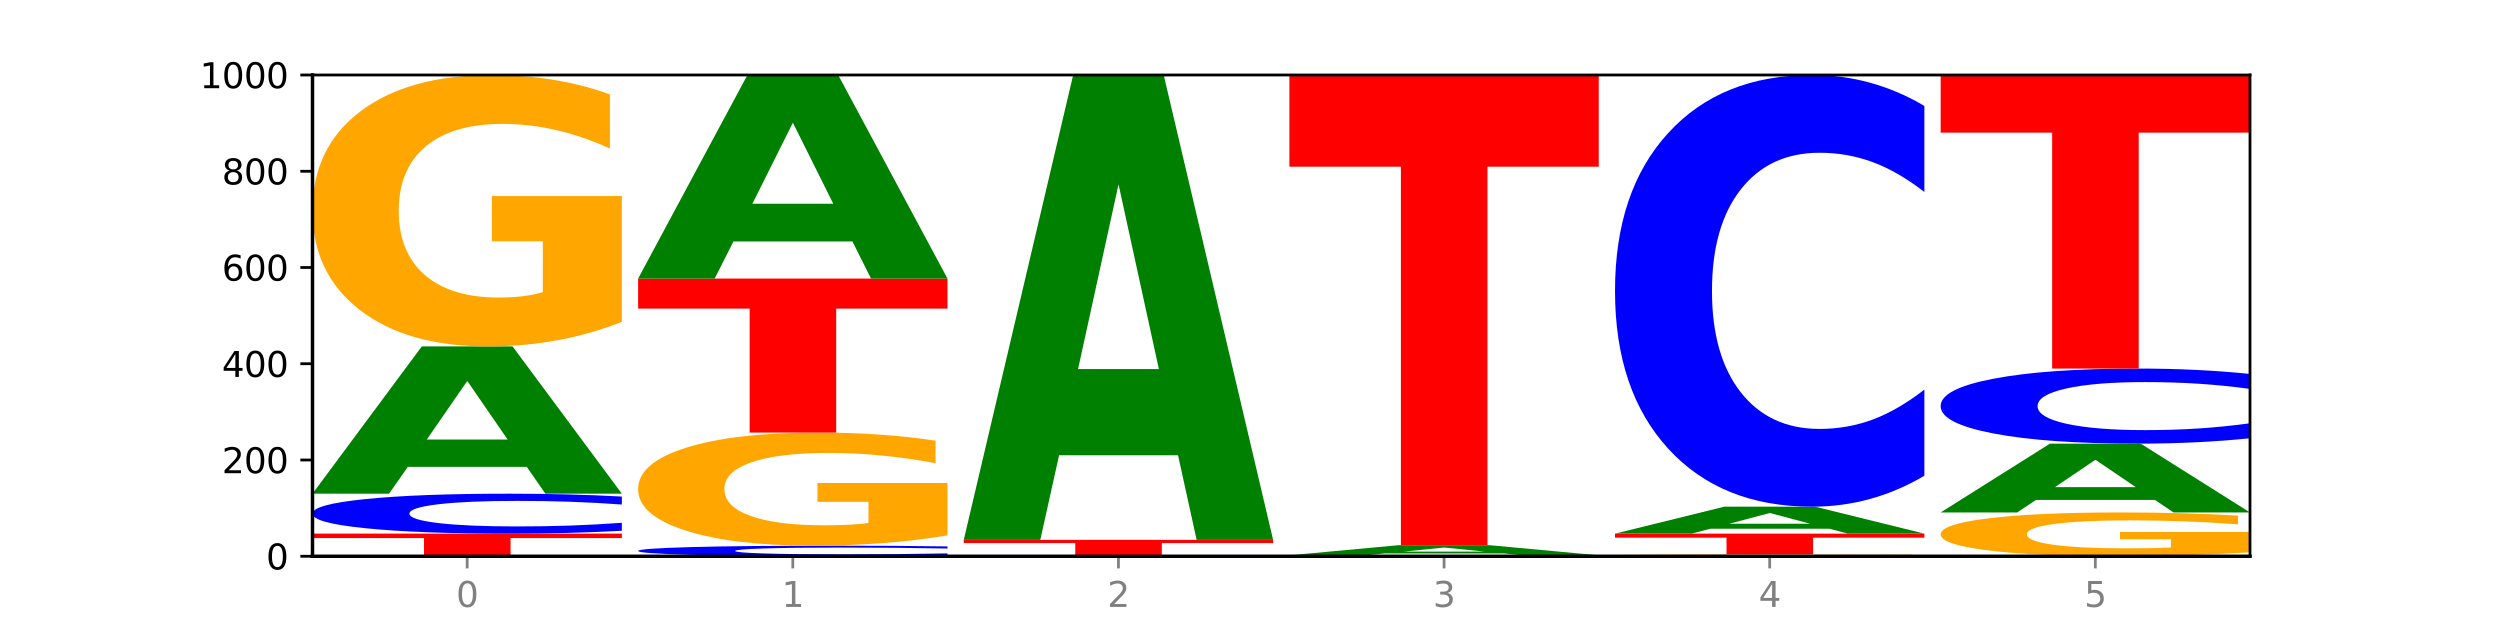 <?xml version="1.0" encoding="utf-8" standalone="no"?>
<!DOCTYPE svg PUBLIC "-//W3C//DTD SVG 1.1//EN"
  "http://www.w3.org/Graphics/SVG/1.1/DTD/svg11.dtd">
<svg xmlns:xlink="http://www.w3.org/1999/xlink" width="720pt" height="180pt" viewBox="0 0 720 180" xmlns="http://www.w3.org/2000/svg" version="1.1">
 <defs>
  <style type="text/css">*{stroke-linejoin: round; stroke-linecap: butt}</style>
 </defs>
 <g id="figure_1">
  <g id="patch_1">
   <path d="M 0 180 
L 720 180 
L 720 0 
L 0 0 
z
" style="fill: #ffffff"/>
  </g>
  <g id="axes_1">
   <g id="patch_2">
    <path d="M 90 160.2 
L 648 160.2 
L 648 21.6 
L 90 21.6 
z
" style="fill: #ffffff"/>
   </g>
   <g id="line2d_1">
    <path d="M 90 160.2 
L 648 160.2 
" clip-path="url(#p2d8c472c2a)" style="fill: none; stroke: #000000; stroke-width: 0.5; stroke-linecap: square"/>
   </g>
   <g id="patch_3">
    <path d="M 90 153.686 
L 179.092 153.686 
L 179.092 154.956 
L 147.04 154.956 
L 147.04 160.2 
L 122.115 160.2 
L 122.115 154.956 
L 90 154.956 
L 90 153.686 
z
" clip-path="url(#p2d8c472c2a)" style="fill: #ff0000"/>
   </g>
   <g id="patch_4">
    <path d="M 179.092 152.861 
Q 171.64 153.27 163.582 153.477 
Q 155.523 153.686 146.746 153.686 
Q 120.573 153.686 105.286 152.136 
Q 90 150.587 90 147.937 
Q 90 145.278 105.286 143.731 
Q 120.573 142.182 146.746 142.182 
Q 155.523 142.182 163.582 142.391 
Q 171.64 142.598 179.092 143.007 
L 179.092 145.3 
Q 171.573 144.758 164.277 144.506 
Q 156.982 144.254 148.924 144.254 
Q 134.468 144.254 126.185 145.236 
Q 117.924 146.215 117.924 147.937 
Q 117.924 149.653 126.185 150.635 
Q 134.468 151.614 148.924 151.614 
Q 156.982 151.614 164.277 151.362 
Q 171.573 151.107 179.092 150.566 
L 179.092 152.861 
z
" clip-path="url(#p2d8c472c2a)" style="fill: #0000ff"/>
   </g>
   <g id="patch_5">
    <path d="M 151.714 134.456 
L 117.451 134.456 
L 112.041 142.182 
L 90 142.182 
L 121.477 99.77 
L 147.616 99.77 
L 179.092 142.182 
L 157.07 142.182 
L 151.714 134.456 
z
M 122.916 126.584 
L 146.195 126.584 
L 134.574 109.714 
L 122.916 126.584 
z
" clip-path="url(#p2d8c472c2a)" style="fill: #008000"/>
   </g>
   <g id="patch_6">
    <path d="M 179.092 92.698 
Q 170.107 96.234 160.443 98.01 
Q 150.779 99.77 140.476 99.77 
Q 117.195 99.77 103.597 89.242 
Q 90 78.714 90 60.709 
Q 90 42.495 103.837 32.047 
Q 117.694 21.6 141.794 21.6 
Q 151.079 21.6 159.585 23.021 
Q 168.111 24.426 175.658 27.203 
L 175.658 42.786 
Q 167.871 39.217 160.164 37.457 
Q 152.457 35.681 144.709 35.681 
Q 130.373 35.681 122.606 42.172 
Q 114.839 48.647 114.839 60.709 
Q 114.839 72.659 122.326 79.182 
Q 129.814 85.69 143.591 85.69 
Q 147.345 85.69 150.56 85.318 
Q 153.774 84.931 156.33 84.123 
L 156.33 69.494 
L 141.654 69.494 
L 141.654 56.463 
L 179.092 56.463 
L 179.092 92.698 
z
" clip-path="url(#p2d8c472c2a)" style="fill: #ffa600"/>
   </g>
   <g id="patch_7">
    <path d="M 272.874 159.981 
Q 265.422 160.09 257.363 160.145 
Q 249.305 160.2 240.528 160.2 
Q 214.354 160.2 199.068 159.789 
Q 183.782 159.379 183.782 158.676 
Q 183.782 157.972 199.068 157.561 
Q 214.354 157.151 240.528 157.151 
Q 249.305 157.151 257.363 157.206 
Q 265.422 157.261 272.874 157.369 
L 272.874 157.977 
Q 265.354 157.834 258.059 157.767 
Q 250.764 157.7 242.705 157.7 
Q 228.249 157.7 219.966 157.96 
Q 211.706 158.22 211.706 158.676 
Q 211.706 159.131 219.966 159.391 
Q 228.249 159.651 242.705 159.651 
Q 250.764 159.651 258.059 159.584 
Q 265.354 159.517 272.874 159.373 
L 272.874 159.981 
z
" clip-path="url(#p2d8c472c2a)" style="fill: #0000ff"/>
   </g>
   <g id="patch_8">
    <path d="M 272.874 154.204 
Q 263.889 155.677 254.225 156.417 
Q 244.561 157.151 234.258 157.151 
Q 210.976 157.151 197.379 152.764 
Q 183.782 148.377 183.782 140.875 
Q 183.782 133.286 197.619 128.933 
Q 211.476 124.58 235.576 124.58 
Q 244.86 124.58 253.366 125.172 
Q 261.892 125.757 269.44 126.914 
L 269.44 133.407 
Q 261.653 131.92 253.945 131.187 
Q 246.238 130.447 238.491 130.447 
Q 224.155 130.447 216.388 133.151 
Q 208.62 135.849 208.62 140.875 
Q 208.62 145.854 216.108 148.572 
Q 223.596 151.284 237.373 151.284 
Q 241.127 151.284 244.341 151.129 
Q 247.556 150.968 250.112 150.631 
L 250.112 144.536 
L 235.436 144.536 
L 235.436 139.106 
L 272.874 139.106 
L 272.874 154.204 
z
" clip-path="url(#p2d8c472c2a)" style="fill: #ffa600"/>
   </g>
   <g id="patch_9">
    <path d="M 183.782 80.228 
L 272.874 80.228 
L 272.874 88.878 
L 240.821 88.878 
L 240.821 124.58 
L 215.896 124.58 
L 215.896 88.878 
L 183.782 88.878 
L 183.782 80.228 
z
" clip-path="url(#p2d8c472c2a)" style="fill: #ff0000"/>
   </g>
   <g id="patch_10">
    <path d="M 245.496 69.548 
L 211.232 69.548 
L 205.822 80.228 
L 183.782 80.228 
L 215.258 21.6 
L 241.397 21.6 
L 272.874 80.228 
L 250.851 80.228 
L 245.496 69.548 
z
M 216.697 58.666 
L 239.977 58.666 
L 228.355 35.346 
L 216.697 58.666 
z
" clip-path="url(#p2d8c472c2a)" style="fill: #008000"/>
   </g>
   <g id="patch_11">
    <path d="M 277.563 155.488 
L 366.655 155.488 
L 366.655 156.407 
L 334.603 156.407 
L 334.603 160.2 
L 309.678 160.2 
L 309.678 156.407 
L 277.563 156.407 
L 277.563 155.488 
z
" clip-path="url(#p2d8c472c2a)" style="fill: #ff0000"/>
   </g>
   <g id="patch_12">
    <path d="M 339.277 131.123 
L 305.014 131.123 
L 299.604 155.488 
L 277.563 155.488 
L 309.04 21.739 
L 335.179 21.739 
L 366.655 155.488 
L 344.633 155.488 
L 339.277 131.123 
z
M 310.479 106.299 
L 333.758 106.299 
L 322.137 53.098 
L 310.479 106.299 
z
" clip-path="url(#p2d8c472c2a)" style="fill: #008000"/>
   </g>
   <g id="patch_13">
    <path d="M 460.437 160.19 
Q 452.985 160.195 444.926 160.197 
Q 436.868 160.2 428.091 160.2 
Q 401.917 160.2 386.631 160.181 
Q 371.345 160.163 371.345 160.131 
Q 371.345 160.099 386.631 160.08 
Q 401.917 160.061 428.091 160.061 
Q 436.868 160.061 444.926 160.064 
Q 452.985 160.066 460.437 160.071 
L 460.437 160.099 
Q 452.917 160.092 445.622 160.089 
Q 438.327 160.086 430.268 160.086 
Q 415.812 160.086 407.529 160.098 
Q 399.269 160.11 399.269 160.131 
Q 399.269 160.151 407.529 160.163 
Q 415.812 160.175 430.268 160.175 
Q 438.327 160.175 445.622 160.172 
Q 452.917 160.169 460.437 160.162 
L 460.437 160.19 
z
" clip-path="url(#p2d8c472c2a)" style="fill: #0000ff"/>
   </g>
   <g id="patch_14">
    <path d="M 460.437 160.049 
Q 451.452 160.055 441.788 160.058 
Q 432.124 160.061 421.821 160.061 
Q 398.539 160.061 384.942 160.043 
Q 371.345 160.024 371.345 159.992 
Q 371.345 159.96 385.182 159.941 
Q 399.039 159.923 423.139 159.923 
Q 432.423 159.923 440.929 159.925 
Q 449.455 159.928 457.003 159.933 
L 457.003 159.96 
Q 449.216 159.954 441.508 159.951 
Q 433.801 159.948 426.054 159.948 
Q 411.718 159.948 403.951 159.959 
Q 396.183 159.971 396.183 159.992 
Q 396.183 160.013 403.671 160.025 
Q 411.159 160.036 424.936 160.036 
Q 428.69 160.036 431.904 160.036 
Q 435.119 160.035 437.675 160.034 
L 437.675 160.008 
L 422.999 160.008 
L 422.999 159.985 
L 460.437 159.985 
L 460.437 160.049 
z
" clip-path="url(#p2d8c472c2a)" style="fill: #ffa600"/>
   </g>
   <g id="patch_15">
    <path d="M 433.059 159.393 
L 398.795 159.393 
L 393.385 159.923 
L 371.345 159.923 
L 402.821 157.012 
L 428.96 157.012 
L 460.437 159.923 
L 438.414 159.923 
L 433.059 159.393 
z
M 404.26 158.852 
L 427.54 158.852 
L 415.918 157.695 
L 404.26 158.852 
z
" clip-path="url(#p2d8c472c2a)" style="fill: #008000"/>
   </g>
   <g id="patch_16">
    <path d="M 371.345 21.6 
L 460.437 21.6 
L 460.437 48.009 
L 428.384 48.009 
L 428.384 157.012 
L 403.459 157.012 
L 403.459 48.009 
L 371.345 48.009 
L 371.345 21.6 
z
" clip-path="url(#p2d8c472c2a)" style="fill: #ff0000"/>
   </g>
   <g id="patch_17">
    <path d="M 554.218 160.15 
Q 545.233 160.175 535.569 160.188 
Q 525.905 160.2 515.602 160.2 
Q 492.321 160.2 478.724 160.125 
Q 465.126 160.051 465.126 159.923 
Q 465.126 159.794 478.963 159.72 
Q 492.82 159.646 516.92 159.646 
Q 526.205 159.646 534.711 159.656 
Q 543.237 159.666 550.784 159.685 
L 550.784 159.796 
Q 542.997 159.771 535.29 159.758 
Q 527.583 159.745 519.835 159.745 
Q 505.499 159.745 497.732 159.792 
Q 489.965 159.837 489.965 159.923 
Q 489.965 160.008 497.453 160.054 
Q 504.94 160.1 518.717 160.1 
Q 522.471 160.1 525.686 160.098 
Q 528.9 160.095 531.456 160.089 
L 531.456 159.985 
L 516.78 159.985 
L 516.78 159.893 
L 554.218 159.893 
L 554.218 160.15 
z
" clip-path="url(#p2d8c472c2a)" style="fill: #ffa600"/>
   </g>
   <g id="patch_18">
    <path d="M 465.126 153.686 
L 554.218 153.686 
L 554.218 154.848 
L 522.166 154.848 
L 522.166 159.646 
L 497.241 159.646 
L 497.241 154.848 
L 465.126 154.848 
L 465.126 153.686 
z
" clip-path="url(#p2d8c472c2a)" style="fill: #ff0000"/>
   </g>
   <g id="patch_19">
    <path d="M 526.84 152.272 
L 492.577 152.272 
L 487.167 153.686 
L 465.126 153.686 
L 496.603 145.924 
L 522.742 145.924 
L 554.218 153.686 
L 532.196 153.686 
L 526.84 152.272 
z
M 498.042 150.831 
L 521.321 150.831 
L 509.7 147.744 
L 498.042 150.831 
z
" clip-path="url(#p2d8c472c2a)" style="fill: #008000"/>
   </g>
   <g id="patch_20">
    <path d="M 554.218 137.013 
Q 546.766 141.43 538.708 143.664 
Q 530.649 145.924 521.872 145.924 
Q 495.699 145.924 480.413 129.18 
Q 465.126 112.436 465.126 83.801 
Q 465.126 55.063 480.413 38.344 
Q 495.699 21.6 521.872 21.6 
Q 530.649 21.6 538.708 23.86 
Q 546.766 26.094 554.218 30.511 
L 554.218 55.294 
Q 546.699 49.439 539.403 46.717 
Q 532.108 43.994 524.05 43.994 
Q 509.594 43.994 501.311 54.601 
Q 493.05 65.182 493.05 83.801 
Q 493.05 102.343 501.311 112.949 
Q 509.594 123.53 524.05 123.53 
Q 532.108 123.53 539.403 120.808 
Q 546.699 118.06 554.218 112.204 
L 554.218 137.013 
z
" clip-path="url(#p2d8c472c2a)" style="fill: #0000ff"/>
   </g>
   <g id="patch_21">
    <path d="M 648 159.059 
Q 639.015 159.629 629.351 159.916 
Q 619.687 160.2 609.384 160.2 
Q 586.103 160.2 572.505 158.501 
Q 558.908 156.803 558.908 153.898 
Q 558.908 150.959 572.745 149.273 
Q 586.602 147.587 610.702 147.587 
Q 619.986 147.587 628.492 147.817 
Q 637.018 148.043 644.566 148.491 
L 644.566 151.006 
Q 636.779 150.43 629.071 150.146 
Q 621.364 149.859 613.617 149.859 
Q 599.281 149.859 591.514 150.907 
Q 583.746 151.951 583.746 153.898 
Q 583.746 155.826 591.234 156.878 
Q 598.722 157.928 612.499 157.928 
Q 616.253 157.928 619.467 157.868 
Q 622.682 157.806 625.238 157.675 
L 625.238 155.315 
L 610.562 155.315 
L 610.562 153.212 
L 648 153.212 
L 648 159.059 
z
" clip-path="url(#p2d8c472c2a)" style="fill: #ffa600"/>
   </g>
   <g id="patch_22">
    <path d="M 620.622 143.977 
L 586.358 143.977 
L 580.948 147.587 
L 558.908 147.587 
L 590.384 127.768 
L 616.523 127.768 
L 648 147.587 
L 625.977 147.587 
L 620.622 143.977 
z
M 591.823 140.298 
L 615.103 140.298 
L 603.481 132.415 
L 591.823 140.298 
z
" clip-path="url(#p2d8c472c2a)" style="fill: #008000"/>
   </g>
   <g id="patch_23">
    <path d="M 648 126.218 
Q 640.548 126.986 632.489 127.375 
Q 624.431 127.768 615.654 127.768 
Q 589.48 127.768 574.194 124.856 
Q 558.908 121.943 558.908 116.963 
Q 558.908 111.966 574.194 109.058 
Q 589.48 106.146 615.654 106.146 
Q 624.431 106.146 632.489 106.539 
Q 640.548 106.928 648 107.696 
L 648 112.006 
Q 640.48 110.988 633.185 110.514 
Q 625.89 110.041 617.831 110.041 
Q 603.375 110.041 595.092 111.885 
Q 586.832 113.725 586.832 116.963 
Q 586.832 120.188 595.092 122.033 
Q 603.375 123.873 617.831 123.873 
Q 625.89 123.873 633.185 123.4 
Q 640.48 122.922 648 121.903 
L 648 126.218 
z
" clip-path="url(#p2d8c472c2a)" style="fill: #0000ff"/>
   </g>
   <g id="patch_24">
    <path d="M 558.908 21.739 
L 648 21.739 
L 648 38.2 
L 615.947 38.2 
L 615.947 106.146 
L 591.022 106.146 
L 591.022 38.2 
L 558.908 38.2 
L 558.908 21.739 
z
" clip-path="url(#p2d8c472c2a)" style="fill: #ff0000"/>
   </g>
   <g id="matplotlib.axis_1">
    <g id="xtick_1">
     <g id="line2d_2">
      <defs>
       <path id="m14e7d16ddc" d="M 0 0 
L 0 3.5 
" style="stroke: #808080; stroke-width: 0.8"/>
      </defs>
      <g>
       <use xlink:href="#m14e7d16ddc" x="134.546" y="160.2" style="fill: #808080; stroke: #808080; stroke-width: 0.8"/>
      </g>
     </g>
     <g id="text_1">
      <!-- 0 -->
      <g style="fill: #808080" transform="translate(131.365 174.798) scale(0.1 -0.1)">
       <defs>
        <path id="DejaVuSans-30" d="M 2034 4250 
Q 1547 4250 1301 3770 
Q 1056 3291 1056 2328 
Q 1056 1369 1301 889 
Q 1547 409 2034 409 
Q 2525 409 2770 889 
Q 3016 1369 3016 2328 
Q 3016 3291 2770 3770 
Q 2525 4250 2034 4250 
z
M 2034 4750 
Q 2819 4750 3233 4129 
Q 3647 3509 3647 2328 
Q 3647 1150 3233 529 
Q 2819 -91 2034 -91 
Q 1250 -91 836 529 
Q 422 1150 422 2328 
Q 422 3509 836 4129 
Q 1250 4750 2034 4750 
z
" transform="scale(0.016)"/>
       </defs>
       <use xlink:href="#DejaVuSans-30"/>
      </g>
     </g>
    </g>
    <g id="xtick_2">
     <g id="line2d_3">
      <g>
       <use xlink:href="#m14e7d16ddc" x="228.328" y="160.2" style="fill: #808080; stroke: #808080; stroke-width: 0.8"/>
      </g>
     </g>
     <g id="text_2">
      <!-- 1 -->
      <g style="fill: #808080" transform="translate(225.146 174.798) scale(0.1 -0.1)">
       <defs>
        <path id="DejaVuSans-31" d="M 794 531 
L 1825 531 
L 1825 4091 
L 703 3866 
L 703 4441 
L 1819 4666 
L 2450 4666 
L 2450 531 
L 3481 531 
L 3481 0 
L 794 0 
L 794 531 
z
" transform="scale(0.016)"/>
       </defs>
       <use xlink:href="#DejaVuSans-31"/>
      </g>
     </g>
    </g>
    <g id="xtick_3">
     <g id="line2d_4">
      <g>
       <use xlink:href="#m14e7d16ddc" x="322.109" y="160.2" style="fill: #808080; stroke: #808080; stroke-width: 0.8"/>
      </g>
     </g>
     <g id="text_3">
      <!-- 2 -->
      <g style="fill: #808080" transform="translate(318.928 174.798) scale(0.1 -0.1)">
       <defs>
        <path id="DejaVuSans-32" d="M 1228 531 
L 3431 531 
L 3431 0 
L 469 0 
L 469 531 
Q 828 903 1448 1529 
Q 2069 2156 2228 2338 
Q 2531 2678 2651 2914 
Q 2772 3150 2772 3378 
Q 2772 3750 2511 3984 
Q 2250 4219 1831 4219 
Q 1534 4219 1204 4116 
Q 875 4013 500 3803 
L 500 4441 
Q 881 4594 1212 4672 
Q 1544 4750 1819 4750 
Q 2544 4750 2975 4387 
Q 3406 4025 3406 3419 
Q 3406 3131 3298 2873 
Q 3191 2616 2906 2266 
Q 2828 2175 2409 1742 
Q 1991 1309 1228 531 
z
" transform="scale(0.016)"/>
       </defs>
       <use xlink:href="#DejaVuSans-32"/>
      </g>
     </g>
    </g>
    <g id="xtick_4">
     <g id="line2d_5">
      <g>
       <use xlink:href="#m14e7d16ddc" x="415.891" y="160.2" style="fill: #808080; stroke: #808080; stroke-width: 0.8"/>
      </g>
     </g>
     <g id="text_4">
      <!-- 3 -->
      <g style="fill: #808080" transform="translate(412.71 174.798) scale(0.1 -0.1)">
       <defs>
        <path id="DejaVuSans-33" d="M 2597 2516 
Q 3050 2419 3304 2112 
Q 3559 1806 3559 1356 
Q 3559 666 3084 287 
Q 2609 -91 1734 -91 
Q 1441 -91 1130 -33 
Q 819 25 488 141 
L 488 750 
Q 750 597 1062 519 
Q 1375 441 1716 441 
Q 2309 441 2620 675 
Q 2931 909 2931 1356 
Q 2931 1769 2642 2001 
Q 2353 2234 1838 2234 
L 1294 2234 
L 1294 2753 
L 1863 2753 
Q 2328 2753 2575 2939 
Q 2822 3125 2822 3475 
Q 2822 3834 2567 4026 
Q 2313 4219 1838 4219 
Q 1578 4219 1281 4162 
Q 984 4106 628 3988 
L 628 4550 
Q 988 4650 1302 4700 
Q 1616 4750 1894 4750 
Q 2613 4750 3031 4423 
Q 3450 4097 3450 3541 
Q 3450 3153 3228 2886 
Q 3006 2619 2597 2516 
z
" transform="scale(0.016)"/>
       </defs>
       <use xlink:href="#DejaVuSans-33"/>
      </g>
     </g>
    </g>
    <g id="xtick_5">
     <g id="line2d_6">
      <g>
       <use xlink:href="#m14e7d16ddc" x="509.672" y="160.2" style="fill: #808080; stroke: #808080; stroke-width: 0.8"/>
      </g>
     </g>
     <g id="text_5">
      <!-- 4 -->
      <g style="fill: #808080" transform="translate(506.491 174.798) scale(0.1 -0.1)">
       <defs>
        <path id="DejaVuSans-34" d="M 2419 4116 
L 825 1625 
L 2419 1625 
L 2419 4116 
z
M 2253 4666 
L 3047 4666 
L 3047 1625 
L 3713 1625 
L 3713 1100 
L 3047 1100 
L 3047 0 
L 2419 0 
L 2419 1100 
L 313 1100 
L 313 1709 
L 2253 4666 
z
" transform="scale(0.016)"/>
       </defs>
       <use xlink:href="#DejaVuSans-34"/>
      </g>
     </g>
    </g>
    <g id="xtick_6">
     <g id="line2d_7">
      <g>
       <use xlink:href="#m14e7d16ddc" x="603.454" y="160.2" style="fill: #808080; stroke: #808080; stroke-width: 0.8"/>
      </g>
     </g>
     <g id="text_6">
      <!-- 5 -->
      <g style="fill: #808080" transform="translate(600.273 174.798) scale(0.1 -0.1)">
       <defs>
        <path id="DejaVuSans-35" d="M 691 4666 
L 3169 4666 
L 3169 4134 
L 1269 4134 
L 1269 2991 
Q 1406 3038 1543 3061 
Q 1681 3084 1819 3084 
Q 2600 3084 3056 2656 
Q 3513 2228 3513 1497 
Q 3513 744 3044 326 
Q 2575 -91 1722 -91 
Q 1428 -91 1123 -41 
Q 819 9 494 109 
L 494 744 
Q 775 591 1075 516 
Q 1375 441 1709 441 
Q 2250 441 2565 725 
Q 2881 1009 2881 1497 
Q 2881 1984 2565 2268 
Q 2250 2553 1709 2553 
Q 1456 2553 1204 2497 
Q 953 2441 691 2322 
L 691 4666 
z
" transform="scale(0.016)"/>
       </defs>
       <use xlink:href="#DejaVuSans-35"/>
      </g>
     </g>
    </g>
   </g>
   <g id="matplotlib.axis_2">
    <g id="ytick_1">
     <g id="line2d_8">
      <defs>
       <path id="med7232f46a" d="M 0 0 
L -3.5 0 
" style="stroke: #000000; stroke-width: 0.8"/>
      </defs>
      <g>
       <use xlink:href="#med7232f46a" x="90" y="160.2" style="stroke: #000000; stroke-width: 0.8"/>
      </g>
     </g>
     <g id="text_7">
      <!-- 0 -->
      <g transform="translate(76.638 163.999) scale(0.1 -0.1)">
       <use xlink:href="#DejaVuSans-30"/>
      </g>
     </g>
    </g>
    <g id="ytick_2">
     <g id="line2d_9">
      <g>
       <use xlink:href="#med7232f46a" x="90" y="132.48" style="stroke: #000000; stroke-width: 0.8"/>
      </g>
     </g>
     <g id="text_8">
      <!-- 200 -->
      <g transform="translate(63.913 136.279) scale(0.1 -0.1)">
       <use xlink:href="#DejaVuSans-32"/>
       <use xlink:href="#DejaVuSans-30" x="63.623"/>
       <use xlink:href="#DejaVuSans-30" x="127.246"/>
      </g>
     </g>
    </g>
    <g id="ytick_3">
     <g id="line2d_10">
      <g>
       <use xlink:href="#med7232f46a" x="90" y="104.76" style="stroke: #000000; stroke-width: 0.8"/>
      </g>
     </g>
     <g id="text_9">
      <!-- 400 -->
      <g transform="translate(63.913 108.559) scale(0.1 -0.1)">
       <use xlink:href="#DejaVuSans-34"/>
       <use xlink:href="#DejaVuSans-30" x="63.623"/>
       <use xlink:href="#DejaVuSans-30" x="127.246"/>
      </g>
     </g>
    </g>
    <g id="ytick_4">
     <g id="line2d_11">
      <g>
       <use xlink:href="#med7232f46a" x="90" y="77.04" style="stroke: #000000; stroke-width: 0.8"/>
      </g>
     </g>
     <g id="text_10">
      <!-- 600 -->
      <g transform="translate(63.913 80.839) scale(0.1 -0.1)">
       <defs>
        <path id="DejaVuSans-36" d="M 2113 2584 
Q 1688 2584 1439 2293 
Q 1191 2003 1191 1497 
Q 1191 994 1439 701 
Q 1688 409 2113 409 
Q 2538 409 2786 701 
Q 3034 994 3034 1497 
Q 3034 2003 2786 2293 
Q 2538 2584 2113 2584 
z
M 3366 4563 
L 3366 3988 
Q 3128 4100 2886 4159 
Q 2644 4219 2406 4219 
Q 1781 4219 1451 3797 
Q 1122 3375 1075 2522 
Q 1259 2794 1537 2939 
Q 1816 3084 2150 3084 
Q 2853 3084 3261 2657 
Q 3669 2231 3669 1497 
Q 3669 778 3244 343 
Q 2819 -91 2113 -91 
Q 1303 -91 875 529 
Q 447 1150 447 2328 
Q 447 3434 972 4092 
Q 1497 4750 2381 4750 
Q 2619 4750 2861 4703 
Q 3103 4656 3366 4563 
z
" transform="scale(0.016)"/>
       </defs>
       <use xlink:href="#DejaVuSans-36"/>
       <use xlink:href="#DejaVuSans-30" x="63.623"/>
       <use xlink:href="#DejaVuSans-30" x="127.246"/>
      </g>
     </g>
    </g>
    <g id="ytick_5">
     <g id="line2d_12">
      <g>
       <use xlink:href="#med7232f46a" x="90" y="49.32" style="stroke: #000000; stroke-width: 0.8"/>
      </g>
     </g>
     <g id="text_11">
      <!-- 800 -->
      <g transform="translate(63.913 53.119) scale(0.1 -0.1)">
       <defs>
        <path id="DejaVuSans-38" d="M 2034 2216 
Q 1584 2216 1326 1975 
Q 1069 1734 1069 1313 
Q 1069 891 1326 650 
Q 1584 409 2034 409 
Q 2484 409 2743 651 
Q 3003 894 3003 1313 
Q 3003 1734 2745 1975 
Q 2488 2216 2034 2216 
z
M 1403 2484 
Q 997 2584 770 2862 
Q 544 3141 544 3541 
Q 544 4100 942 4425 
Q 1341 4750 2034 4750 
Q 2731 4750 3128 4425 
Q 3525 4100 3525 3541 
Q 3525 3141 3298 2862 
Q 3072 2584 2669 2484 
Q 3125 2378 3379 2068 
Q 3634 1759 3634 1313 
Q 3634 634 3220 271 
Q 2806 -91 2034 -91 
Q 1263 -91 848 271 
Q 434 634 434 1313 
Q 434 1759 690 2068 
Q 947 2378 1403 2484 
z
M 1172 3481 
Q 1172 3119 1398 2916 
Q 1625 2713 2034 2713 
Q 2441 2713 2670 2916 
Q 2900 3119 2900 3481 
Q 2900 3844 2670 4047 
Q 2441 4250 2034 4250 
Q 1625 4250 1398 4047 
Q 1172 3844 1172 3481 
z
" transform="scale(0.016)"/>
       </defs>
       <use xlink:href="#DejaVuSans-38"/>
       <use xlink:href="#DejaVuSans-30" x="63.623"/>
       <use xlink:href="#DejaVuSans-30" x="127.246"/>
      </g>
     </g>
    </g>
    <g id="ytick_6">
     <g id="line2d_13">
      <g>
       <use xlink:href="#med7232f46a" x="90" y="21.6" style="stroke: #000000; stroke-width: 0.8"/>
      </g>
     </g>
     <g id="text_12">
      <!-- 1000 -->
      <g transform="translate(57.55 25.399) scale(0.1 -0.1)">
       <use xlink:href="#DejaVuSans-31"/>
       <use xlink:href="#DejaVuSans-30" x="63.623"/>
       <use xlink:href="#DejaVuSans-30" x="127.246"/>
       <use xlink:href="#DejaVuSans-30" x="190.869"/>
      </g>
     </g>
    </g>
   </g>
   <g id="patch_25">
    <path d="M 90 160.2 
L 90 21.6 
" style="fill: none; stroke: #000000; stroke-linejoin: miter; stroke-linecap: square"/>
   </g>
   <g id="patch_26">
    <path d="M 648 160.2 
L 648 21.6 
" style="fill: none; stroke: #000000; stroke-width: 0.8; stroke-linejoin: miter; stroke-linecap: square"/>
   </g>
   <g id="patch_27">
    <path d="M 90 160.2 
L 648 160.2 
" style="fill: none; stroke: #000000; stroke-linejoin: miter; stroke-linecap: square"/>
   </g>
   <g id="patch_28">
    <path d="M 90 21.6 
L 648 21.6 
" style="fill: none; stroke: #000000; stroke-width: 0.8; stroke-linejoin: miter; stroke-linecap: square"/>
   </g>
  </g>
 </g>
 <defs>
  <clipPath id="p2d8c472c2a">
   <rect x="90" y="21.6" width="558" height="138.6"/>
  </clipPath>
 </defs>
</svg>
